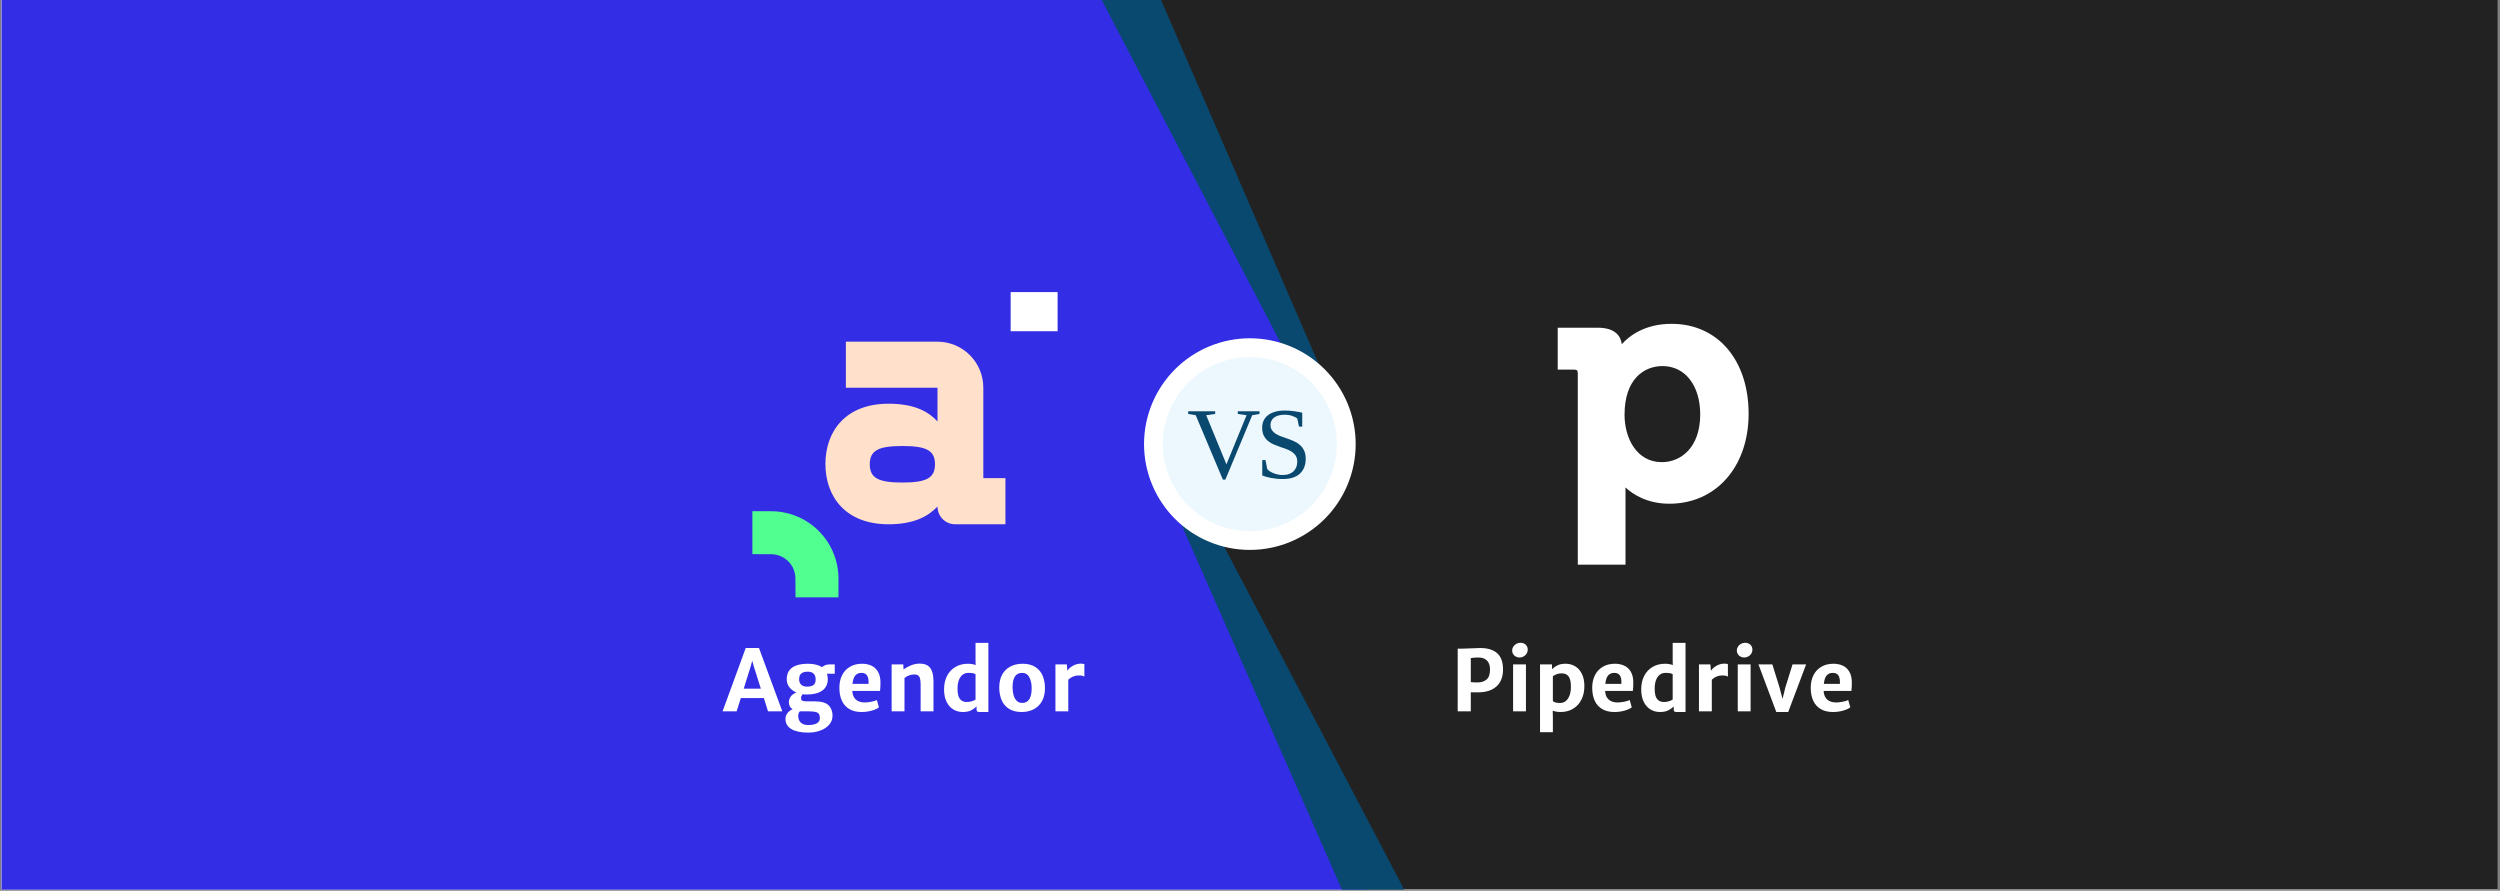 <svg xmlns="http://www.w3.org/2000/svg" xmlns:xlink="http://www.w3.org/1999/xlink" width="2526" zoomAndPan="magnify" viewBox="0 0 1894.5 675" height="900" preserveAspectRatio="xMidYMid meet" version="1.0"><rect x="0" y="0" width="1894.5" height="675" fill="#808080" stroke="none"/><defs><g/><clipPath id="id1"><path d="M 1.152 0 L 1892.848 0 L 1892.848 674 L 1.152 674 Z M 1.152 0 " clip-rule="nonzero"/></clipPath><clipPath id="id2"><path d="M 1.152 0 L 1036 0 L 1036 674 L 1.152 674 Z M 1.152 0 " clip-rule="nonzero"/></clipPath><clipPath id="id3"><path d="M 843 0 L 1892.848 0 L 1892.848 674 L 843 674 Z M 843 0 " clip-rule="nonzero"/></clipPath><clipPath id="id4"><path d="M 883 370 L 1065 370 L 1065 674 L 883 674 Z M 883 370 " clip-rule="nonzero"/></clipPath><clipPath id="id5"><path d="M 805.102 62 L 1081.512 62 L 1081.512 611 L 805.102 611 Z M 805.102 62 " clip-rule="nonzero"/></clipPath></defs><g clip-path="url(#id1)"><path fill="#ffffff" d="M 1.152 0 L 1893.348 0 L 1893.348 674.18 L 1.152 674.18 Z M 1.152 0 " fill-opacity="1" fill-rule="nonzero"/><path fill="#ffffff" d="M 1.152 0 L 1893.348 0 L 1893.348 674.18 L 1.152 674.18 Z M 1.152 0 " fill-opacity="1" fill-rule="nonzero"/></g><g clip-path="url(#id2)"><path fill="#332de6" d="M 842.797 0 L 990.695 284.652 L 907.078 409.652 L 1035.844 674.18 L 1.152 674.18 L 1.152 0 Z M 842.797 0 " fill-opacity="1" fill-rule="nonzero"/></g><g clip-path="url(#id3)"><path fill="#222222" d="M 1035.844 674.18 L 891.652 386.281 L 982.457 268.172 L 843.125 0 L 1893.348 0 L 1893.348 674.18 Z M 1035.844 674.18 " fill-opacity="1" fill-rule="nonzero"/></g><g clip-path="url(#id4)"><path fill="#094970" d="M 883.578 370.797 L 1016.914 674.18 L 1064.109 674.18 L 907.34 375.504 Z M 883.578 370.797 " fill-opacity="1" fill-rule="nonzero"/></g><path fill="#094970" d="M 1007.934 295.891 L 879.832 0 L 834.887 0 L 987.16 291.934 Z M 1007.934 295.891 " fill-opacity="1" fill-rule="nonzero"/><path fill="#ecf8fe" d="M 1020.332 336.574 C 1020.332 337.77 1020.301 338.965 1020.242 340.16 C 1020.184 341.352 1020.098 342.547 1019.98 343.734 C 1019.863 344.926 1019.715 346.113 1019.539 347.297 C 1019.363 348.48 1019.16 349.656 1018.926 350.832 C 1018.691 352.004 1018.43 353.168 1018.141 354.328 C 1017.852 355.488 1017.531 356.641 1017.184 357.785 C 1016.836 358.93 1016.461 360.066 1016.059 361.191 C 1015.656 362.32 1015.227 363.434 1014.77 364.539 C 1014.309 365.645 1013.824 366.738 1013.312 367.82 C 1012.805 368.898 1012.266 369.969 1011.703 371.023 C 1011.137 372.078 1010.547 373.117 1009.934 374.145 C 1009.32 375.168 1008.68 376.18 1008.016 377.176 C 1007.352 378.168 1006.66 379.145 1005.949 380.105 C 1005.238 381.066 1004.5 382.012 1003.742 382.934 C 1002.984 383.859 1002.203 384.766 1001.398 385.652 C 1000.598 386.539 999.773 387.402 998.926 388.25 C 998.082 389.094 997.215 389.918 996.328 390.723 C 995.441 391.527 994.535 392.305 993.613 393.066 C 992.688 393.824 991.746 394.559 990.785 395.273 C 989.824 395.984 988.848 396.672 987.852 397.336 C 986.855 398 985.848 398.641 984.82 399.258 C 983.797 399.871 982.754 400.461 981.699 401.023 C 980.645 401.59 979.578 402.125 978.496 402.637 C 977.414 403.148 976.32 403.633 975.215 404.09 C 974.113 404.547 972.996 404.98 971.871 405.383 C 970.742 405.785 969.609 406.16 968.465 406.508 C 967.32 406.855 966.168 407.172 965.008 407.465 C 963.848 407.754 962.68 408.016 961.508 408.25 C 960.336 408.484 959.156 408.688 957.973 408.863 C 956.789 409.039 955.602 409.184 954.414 409.301 C 953.223 409.418 952.031 409.508 950.836 409.566 C 949.641 409.625 948.445 409.652 947.25 409.652 C 946.055 409.652 944.859 409.625 943.664 409.566 C 942.469 409.508 941.277 409.418 940.086 409.301 C 938.898 409.184 937.711 409.039 936.527 408.863 C 935.344 408.688 934.164 408.484 932.992 408.25 C 931.82 408.016 930.652 407.754 929.492 407.465 C 928.332 407.172 927.18 406.855 926.035 406.508 C 924.891 406.16 923.754 405.785 922.629 405.383 C 921.504 404.98 920.387 404.547 919.281 404.09 C 918.18 403.633 917.086 403.148 916.004 402.637 C 914.922 402.125 913.855 401.59 912.801 401.023 C 911.746 400.461 910.703 399.871 909.68 399.258 C 908.652 398.641 907.641 398 906.648 397.336 C 905.652 396.672 904.676 395.984 903.715 395.273 C 902.754 394.559 901.812 393.824 900.887 393.066 C 899.965 392.305 899.059 391.527 898.172 390.723 C 897.285 389.918 896.418 389.094 895.574 388.25 C 894.727 387.402 893.902 386.539 893.102 385.652 C 892.297 384.766 891.516 383.859 890.758 382.934 C 890 382.012 889.262 381.066 888.551 380.105 C 887.84 379.145 887.148 378.168 886.484 377.176 C 885.82 376.18 885.18 375.168 884.566 374.145 C 883.953 373.117 883.363 372.078 882.797 371.023 C 882.234 369.969 881.695 368.898 881.184 367.82 C 880.676 366.738 880.188 365.645 879.73 364.539 C 879.273 363.434 878.844 362.32 878.441 361.191 C 878.039 360.066 877.664 358.934 877.316 357.789 C 876.969 356.641 876.648 355.488 876.359 354.328 C 876.066 353.168 875.805 352.004 875.574 350.832 C 875.34 349.656 875.137 348.48 874.961 347.297 C 874.785 346.113 874.637 344.926 874.52 343.734 C 874.402 342.547 874.316 341.352 874.258 340.16 C 874.199 338.965 874.168 337.77 874.168 336.574 C 874.168 335.375 874.199 334.18 874.258 332.988 C 874.316 331.793 874.402 330.602 874.52 329.41 C 874.637 328.219 874.785 327.031 874.961 325.848 C 875.137 324.668 875.34 323.488 875.574 322.316 C 875.805 321.141 876.066 319.977 876.359 318.816 C 876.648 317.656 876.969 316.504 877.316 315.359 C 877.664 314.215 878.039 313.078 878.441 311.953 C 878.844 310.828 879.273 309.711 879.73 308.605 C 880.188 307.5 880.676 306.406 881.184 305.328 C 881.695 304.246 882.234 303.176 882.797 302.121 C 883.363 301.066 883.953 300.027 884.566 299 C 885.18 297.977 885.82 296.965 886.484 295.973 C 887.148 294.977 887.84 294 888.551 293.039 C 889.262 292.078 890 291.137 890.758 290.211 C 891.516 289.285 892.297 288.379 893.102 287.496 C 893.902 286.609 894.727 285.742 895.574 284.898 C 896.418 284.051 897.285 283.227 898.172 282.422 C 899.059 281.621 899.965 280.84 900.887 280.082 C 901.812 279.32 902.754 278.586 903.715 277.875 C 904.676 277.16 905.652 276.473 906.648 275.809 C 907.641 275.145 908.652 274.504 909.68 273.891 C 910.703 273.273 911.746 272.684 912.801 272.121 C 913.855 271.559 914.922 271.02 916.004 270.508 C 917.086 269.996 918.18 269.512 919.281 269.055 C 920.387 268.598 921.504 268.168 922.629 267.766 C 923.754 267.359 924.891 266.984 926.035 266.637 C 927.18 266.293 928.332 265.973 929.492 265.684 C 930.652 265.391 931.82 265.129 932.992 264.895 C 934.164 264.664 935.344 264.457 936.527 264.281 C 937.711 264.105 938.898 263.961 940.086 263.844 C 941.277 263.727 942.469 263.637 943.664 263.578 C 944.859 263.52 946.055 263.492 947.25 263.492 C 948.445 263.492 949.641 263.52 950.836 263.578 C 952.031 263.637 953.223 263.727 954.414 263.844 C 955.602 263.961 956.789 264.105 957.973 264.281 C 959.156 264.457 960.336 264.664 961.508 264.895 C 962.68 265.129 963.848 265.391 965.008 265.684 C 966.168 265.973 967.32 266.293 968.465 266.637 C 969.609 266.984 970.742 267.359 971.871 267.766 C 972.996 268.168 974.113 268.598 975.215 269.055 C 976.32 269.512 977.414 269.996 978.496 270.508 C 979.578 271.02 980.645 271.559 981.699 272.121 C 982.754 272.684 983.797 273.273 984.82 273.891 C 985.848 274.504 986.855 275.145 987.852 275.809 C 988.848 276.473 989.824 277.16 990.785 277.875 C 991.746 278.586 992.688 279.32 993.613 280.082 C 994.535 280.84 995.441 281.621 996.328 282.422 C 997.215 283.227 998.082 284.051 998.926 284.898 C 999.773 285.742 1000.598 286.609 1001.398 287.496 C 1002.203 288.379 1002.984 289.285 1003.742 290.211 C 1004.5 291.137 1005.238 292.078 1005.949 293.039 C 1006.66 294 1007.352 294.977 1008.016 295.973 C 1008.68 296.965 1009.32 297.977 1009.934 299 C 1010.547 300.027 1011.137 301.066 1011.703 302.121 C 1012.266 303.176 1012.805 304.246 1013.312 305.328 C 1013.824 306.406 1014.309 307.5 1014.77 308.605 C 1015.227 309.711 1015.656 310.828 1016.059 311.953 C 1016.461 313.078 1016.836 314.215 1017.184 315.359 C 1017.531 316.504 1017.852 317.656 1018.141 318.816 C 1018.43 319.977 1018.691 321.141 1018.926 322.316 C 1019.16 323.488 1019.363 324.668 1019.539 325.848 C 1019.715 327.031 1019.863 328.219 1019.98 329.41 C 1020.098 330.602 1020.184 331.793 1020.242 332.988 C 1020.301 334.18 1020.332 335.375 1020.332 336.574 Z M 1020.332 336.574 " fill-opacity="1" fill-rule="nonzero"/><g clip-path="url(#id5)"><path stroke-linecap="butt" transform="matrix(0.749, 0, 0, 0.749, 1.152, 0)" fill="none" stroke-linejoin="miter" d="M 1360.561 449.312 C 1360.561 450.908 1360.52 452.503 1360.441 454.099 C 1360.363 455.689 1360.249 457.285 1360.092 458.87 C 1359.936 460.461 1359.737 462.046 1359.503 463.626 C 1359.268 465.206 1358.997 466.776 1358.684 468.345 C 1358.371 469.91 1358.022 471.464 1357.636 473.013 C 1357.25 474.561 1356.822 476.1 1356.358 477.628 C 1355.894 479.155 1355.394 480.673 1354.857 482.175 C 1354.319 483.682 1353.746 485.168 1353.136 486.644 C 1352.52 488.119 1351.874 489.58 1351.191 491.024 C 1350.513 492.463 1349.793 493.892 1349.042 495.3 C 1348.286 496.708 1347.499 498.095 1346.68 499.467 C 1345.861 500.833 1345.006 502.183 1344.12 503.513 C 1343.233 504.838 1342.31 506.141 1341.361 507.424 C 1340.412 508.707 1339.426 509.969 1338.415 511.2 C 1337.403 512.436 1336.36 513.645 1335.286 514.829 C 1334.217 516.013 1333.117 517.165 1331.985 518.297 C 1330.859 519.423 1329.701 520.523 1328.517 521.598 C 1327.334 522.672 1326.124 523.71 1324.893 524.726 C 1323.657 525.738 1322.4 526.718 1321.118 527.673 C 1319.835 528.622 1318.531 529.54 1317.201 530.426 C 1315.872 531.313 1314.526 532.168 1313.155 532.992 C 1311.789 533.81 1310.396 534.598 1308.988 535.349 C 1307.58 536.105 1306.157 536.819 1304.712 537.502 C 1303.268 538.186 1301.808 538.832 1300.332 539.442 C 1298.861 540.052 1297.37 540.631 1295.868 541.168 C 1294.361 541.705 1292.849 542.206 1291.321 542.67 C 1289.793 543.134 1288.255 543.557 1286.706 543.948 C 1285.157 544.334 1283.598 544.683 1282.034 544.996 C 1280.469 545.309 1278.894 545.58 1277.314 545.815 C 1275.734 546.049 1274.149 546.242 1272.564 546.399 C 1270.973 546.555 1269.383 546.675 1267.787 546.753 C 1266.191 546.831 1264.596 546.868 1263 546.868 C 1261.404 546.868 1259.809 546.831 1258.213 546.753 C 1256.617 546.675 1255.027 546.555 1253.436 546.399 C 1251.851 546.242 1250.266 546.049 1248.686 545.815 C 1247.106 545.58 1245.531 545.309 1243.967 544.996 C 1242.402 544.683 1240.843 544.334 1239.294 543.948 C 1237.745 543.557 1236.207 543.134 1234.679 542.67 C 1233.151 542.206 1231.634 541.705 1230.132 541.168 C 1228.63 540.631 1227.139 540.052 1225.663 539.442 C 1224.192 538.832 1222.732 538.186 1221.288 537.502 C 1219.843 536.819 1218.42 536.105 1217.012 535.349 C 1215.604 534.598 1214.212 533.81 1212.845 532.992 C 1211.474 532.168 1210.123 531.313 1208.799 530.426 C 1207.469 529.54 1206.165 528.622 1204.883 527.673 C 1203.6 526.718 1202.343 525.738 1201.107 524.726 C 1199.876 523.71 1198.667 522.672 1197.483 521.598 C 1196.299 520.523 1195.142 519.423 1194.015 518.297 C 1192.884 517.165 1191.783 516.013 1190.714 514.829 C 1189.64 513.645 1188.597 512.436 1187.585 511.2 C 1186.574 509.969 1185.588 508.707 1184.639 507.424 C 1183.69 506.141 1182.767 504.838 1181.881 503.513 C 1180.994 502.183 1180.139 500.833 1179.32 499.467 C 1178.502 498.095 1177.714 496.708 1176.958 495.3 C 1176.207 493.892 1175.487 492.463 1174.804 491.024 C 1174.126 489.58 1173.475 488.119 1172.864 486.644 C 1172.254 485.168 1171.681 483.682 1171.144 482.175 C 1170.606 480.673 1170.106 479.161 1169.642 477.633 C 1169.178 476.1 1168.75 474.561 1168.364 473.013 C 1167.973 471.464 1167.624 469.91 1167.316 468.345 C 1167.003 466.776 1166.732 465.206 1166.497 463.626 C 1166.263 462.046 1166.065 460.461 1165.908 458.87 C 1165.752 457.285 1165.637 455.689 1165.559 454.099 C 1165.48 452.503 1165.439 450.908 1165.439 449.312 C 1165.439 447.711 1165.48 446.115 1165.559 444.525 C 1165.637 442.929 1165.752 441.339 1165.908 439.748 C 1166.065 438.158 1166.263 436.572 1166.497 434.992 C 1166.732 433.418 1167.003 431.843 1167.316 430.278 C 1167.624 428.709 1167.973 427.155 1168.364 425.606 C 1168.75 424.057 1169.178 422.519 1169.642 420.991 C 1170.106 419.463 1170.606 417.946 1171.144 416.444 C 1171.681 414.942 1172.254 413.451 1172.864 411.975 C 1173.475 410.499 1174.126 409.039 1174.804 407.6 C 1175.487 406.155 1176.207 404.726 1176.958 403.318 C 1177.714 401.91 1178.502 400.523 1179.32 399.152 C 1180.139 397.786 1180.994 396.435 1181.881 395.111 C 1182.767 393.781 1183.69 392.477 1184.639 391.194 C 1185.588 389.912 1186.574 388.655 1187.585 387.419 C 1188.597 386.183 1189.64 384.973 1190.714 383.795 C 1191.783 382.611 1192.884 381.453 1194.015 380.327 C 1195.142 379.195 1196.299 378.095 1197.483 377.021 C 1198.667 375.952 1199.876 374.909 1201.107 373.897 C 1202.343 372.88 1203.6 371.9 1204.883 370.951 C 1206.165 369.997 1207.469 369.079 1208.799 368.192 C 1210.123 367.306 1211.474 366.451 1212.845 365.632 C 1214.212 364.808 1215.604 364.021 1217.012 363.27 C 1218.42 362.519 1219.843 361.799 1221.288 361.116 C 1222.732 360.433 1224.192 359.786 1225.663 359.176 C 1227.139 358.566 1228.63 357.993 1230.132 357.455 C 1231.634 356.913 1233.151 356.412 1234.679 355.948 C 1236.207 355.489 1237.745 355.062 1239.294 354.676 C 1240.843 354.285 1242.402 353.936 1243.967 353.623 C 1245.531 353.315 1247.106 353.039 1248.686 352.804 C 1250.266 352.569 1251.851 352.376 1253.436 352.22 C 1255.027 352.063 1256.617 351.943 1258.213 351.865 C 1259.809 351.787 1261.404 351.751 1263 351.751 C 1264.596 351.751 1266.191 351.787 1267.787 351.865 C 1269.383 351.943 1270.973 352.063 1272.564 352.22 C 1274.149 352.376 1275.734 352.569 1277.314 352.804 C 1278.894 353.039 1280.469 353.315 1282.034 353.623 C 1283.598 353.936 1285.157 354.285 1286.706 354.676 C 1288.255 355.062 1289.793 355.489 1291.321 355.948 C 1292.849 356.412 1294.361 356.913 1295.868 357.455 C 1297.37 357.993 1298.861 358.566 1300.332 359.176 C 1301.808 359.786 1303.268 360.433 1304.712 361.116 C 1306.157 361.799 1307.58 362.519 1308.988 363.27 C 1310.396 364.021 1311.789 364.808 1313.155 365.632 C 1314.526 366.451 1315.872 367.306 1317.201 368.192 C 1318.531 369.079 1319.835 369.997 1321.118 370.951 C 1322.4 371.9 1323.657 372.88 1324.893 373.897 C 1326.124 374.909 1327.334 375.952 1328.517 377.021 C 1329.701 378.095 1330.859 379.195 1331.985 380.327 C 1333.117 381.453 1334.217 382.611 1335.286 383.795 C 1336.36 384.973 1337.403 386.183 1338.415 387.419 C 1339.426 388.655 1340.412 389.912 1341.361 391.194 C 1342.31 392.477 1343.233 393.781 1344.12 395.111 C 1345.006 396.435 1345.861 397.786 1346.68 399.152 C 1347.499 400.523 1348.286 401.91 1349.042 403.318 C 1349.793 404.726 1350.513 406.155 1351.191 407.6 C 1351.874 409.039 1352.52 410.499 1353.136 411.975 C 1353.746 413.451 1354.319 414.942 1354.857 416.444 C 1355.394 417.946 1355.894 419.463 1356.358 420.991 C 1356.822 422.519 1357.25 424.057 1357.636 425.606 C 1358.022 427.155 1358.371 428.709 1358.684 430.278 C 1358.997 431.843 1359.268 433.418 1359.503 434.992 C 1359.737 436.572 1359.936 438.158 1360.092 439.748 C 1360.249 441.339 1360.363 442.929 1360.441 444.525 C 1360.52 446.115 1360.561 447.711 1360.561 449.312 Z M 1360.561 449.312 " stroke="#ffffff" stroke-width="19" stroke-opacity="1" stroke-miterlimit="10"/></g><g fill="#094970" fill-opacity="1"><g transform="translate(899.548, 362.259)"><g><path d="M 54.922 -50.578 L 54.922 -48.578 L 49.375 -47.609 L 29.047 1.172 L 27.125 1.172 L 6.562 -47.609 L 0.875 -48.578 L 0.875 -50.578 L 21.312 -50.578 L 21.312 -48.578 L 14.516 -47.609 L 29.844 -10.375 L 45.109 -47.609 L 38.469 -48.578 L 38.469 -50.578 Z M 54.922 -50.578 "/></g></g></g><g fill="#094970" fill-opacity="1"><g transform="translate(951.294, 362.259)"><g><path d="M 5.25 -13.609 L 7.688 -13.609 L 9.016 -6.797 C 9.492 -6.191 10.16 -5.617 11.016 -5.078 C 11.867 -4.535 12.816 -4.055 13.859 -3.641 C 14.898 -3.223 16 -2.895 17.156 -2.656 C 18.312 -2.414 19.445 -2.297 20.562 -2.297 C 22.469 -2.297 24.125 -2.551 25.531 -3.062 C 26.945 -3.582 28.113 -4.297 29.031 -5.203 C 29.945 -6.109 30.629 -7.176 31.078 -8.406 C 31.535 -9.645 31.766 -10.992 31.766 -12.453 C 31.766 -14.254 31.379 -15.742 30.609 -16.922 C 29.836 -18.109 28.828 -19.109 27.578 -19.922 C 26.336 -20.742 24.926 -21.438 23.344 -22 C 21.758 -22.57 20.129 -23.145 18.453 -23.719 C 16.785 -24.301 15.16 -24.941 13.578 -25.641 C 11.992 -26.348 10.578 -27.242 9.328 -28.328 C 8.086 -29.41 7.082 -30.75 6.312 -32.344 C 5.551 -33.938 5.172 -35.906 5.172 -38.25 C 5.172 -40.207 5.547 -41.984 6.297 -43.578 C 7.055 -45.18 8.164 -46.539 9.625 -47.656 C 11.082 -48.781 12.875 -49.641 15 -50.234 C 17.125 -50.836 19.539 -51.141 22.25 -51.141 C 24.738 -51.141 27.102 -50.977 29.344 -50.656 C 31.582 -50.332 33.645 -49.957 35.531 -49.531 L 35.531 -39 L 33.078 -39 L 31.766 -45.188 C 30.648 -45.988 29.285 -46.656 27.672 -47.188 C 26.066 -47.719 24.258 -47.984 22.25 -47.984 C 20.395 -47.984 18.789 -47.781 17.438 -47.375 C 16.094 -46.969 14.977 -46.422 14.094 -45.734 C 13.219 -45.047 12.566 -44.227 12.141 -43.281 C 11.711 -42.344 11.5 -41.332 11.5 -40.25 C 11.5 -38.613 11.883 -37.254 12.656 -36.172 C 13.426 -35.086 14.43 -34.16 15.672 -33.391 C 16.922 -32.629 18.344 -31.973 19.938 -31.422 C 21.531 -30.867 23.16 -30.297 24.828 -29.703 C 26.504 -29.109 28.141 -28.441 29.734 -27.703 C 31.336 -26.961 32.758 -26.02 34 -24.875 C 35.25 -23.727 36.254 -22.332 37.016 -20.688 C 37.785 -19.039 38.172 -17.008 38.172 -14.594 C 38.172 -12.258 37.812 -10.148 37.094 -8.266 C 36.375 -6.379 35.289 -4.758 33.844 -3.406 C 32.406 -2.062 30.598 -1.031 28.422 -0.312 C 26.242 0.395 23.688 0.75 20.75 0.75 C 19.188 0.75 17.648 0.672 16.141 0.516 C 14.629 0.367 13.207 0.172 11.875 -0.078 C 10.539 -0.328 9.305 -0.613 8.172 -0.938 C 7.047 -1.27 6.07 -1.598 5.25 -1.922 Z M 5.25 -13.609 "/></g></g></g><path fill="#ffe0cb" d="M 683.828 365.656 C 665.945 365.656 659.113 362.465 659.113 351.824 C 659.113 341.18 665.953 337.992 683.828 337.992 C 701.699 337.992 708.539 341.18 708.539 351.824 C 708.539 362.465 701.699 365.656 683.828 365.656 Z M 745.16 293.848 C 745.164 292.707 745.113 291.566 745.004 290.434 C 744.895 289.297 744.73 288.168 744.512 287.051 C 744.293 285.93 744.02 284.824 743.691 283.73 C 743.363 282.641 742.984 281.566 742.551 280.508 C 742.117 279.453 741.633 278.422 741.098 277.414 C 740.562 276.406 739.98 275.43 739.348 274.477 C 738.719 273.527 738.043 272.609 737.32 271.727 C 736.602 270.844 735.836 269.996 735.035 269.188 C 734.23 268.379 733.387 267.609 732.508 266.883 C 731.629 266.156 730.715 265.477 729.77 264.84 C 728.824 264.203 727.848 263.613 726.844 263.074 C 725.84 262.531 724.809 262.043 723.758 261.602 C 722.703 261.16 721.633 260.773 720.543 260.438 C 719.453 260.105 718.348 259.824 717.23 259.598 C 716.113 259.371 714.984 259.199 713.852 259.086 C 712.715 258.969 711.578 258.91 710.438 258.906 L 641.004 258.906 L 641.004 293.84 L 710.438 293.84 L 710.438 319.367 C 703.758 312.113 693.348 305.934 673.316 305.934 C 640.734 305.934 625.504 326.887 625.504 351.609 C 625.504 376.328 640.727 397.293 673.316 397.293 C 693.348 397.293 703.758 390.836 710.438 383.852 C 710.434 384.73 710.516 385.602 710.688 386.465 C 710.855 387.328 711.105 388.168 711.441 388.98 C 711.773 389.797 712.184 390.57 712.672 391.305 C 713.156 392.035 713.711 392.715 714.328 393.34 C 714.949 393.961 715.625 394.52 716.355 395.012 C 717.086 395.504 717.855 395.918 718.668 396.258 C 719.48 396.594 720.316 396.852 721.18 397.027 C 722.043 397.199 722.914 397.289 723.793 397.293 L 761.914 397.293 L 761.914 362.352 L 745.16 362.352 Z M 745.16 293.848 " fill-opacity="1" fill-rule="nonzero"/><path fill="#ffffff" d="M 765.863 221.348 L 801.449 221.348 L 801.449 251 L 765.863 251 Z M 765.863 221.348 " fill-opacity="1" fill-rule="nonzero"/><path fill="#51ff91" d="M 635.395 438.426 L 635.395 452.641 L 602.867 452.641 L 602.766 438.426 C 602.766 437.82 602.738 437.219 602.676 436.617 C 602.617 436.016 602.531 435.418 602.41 434.828 C 602.293 434.234 602.148 433.648 601.973 433.07 C 601.797 432.492 601.594 431.926 601.363 431.367 C 601.133 430.809 600.875 430.266 600.59 429.73 C 600.305 429.199 599.992 428.68 599.656 428.18 C 599.324 427.676 598.965 427.191 598.578 426.727 C 598.195 426.258 597.793 425.812 597.363 425.383 C 596.938 424.957 596.492 424.551 596.023 424.168 C 595.559 423.785 595.07 423.426 594.57 423.09 C 594.066 422.754 593.551 422.445 593.016 422.16 C 592.484 421.875 591.941 421.617 591.383 421.387 C 590.824 421.156 590.254 420.953 589.676 420.777 C 589.098 420.602 588.516 420.453 587.922 420.336 C 587.328 420.219 586.734 420.129 586.133 420.07 C 585.531 420.012 584.93 419.984 584.324 419.984 L 570.156 419.93 L 570.156 387.402 L 584.371 387.402 C 586.039 387.402 587.707 387.484 589.371 387.648 C 591.031 387.816 592.684 388.059 594.32 388.387 C 595.961 388.715 597.578 389.121 599.18 389.605 C 600.777 390.09 602.348 390.652 603.891 391.293 C 605.434 391.934 606.941 392.648 608.418 393.434 C 609.891 394.223 611.32 395.082 612.711 396.012 C 614.098 396.938 615.438 397.934 616.73 398.992 C 618.023 400.055 619.258 401.172 620.441 402.355 C 621.621 403.535 622.742 404.773 623.801 406.062 C 624.863 407.355 625.855 408.695 626.785 410.086 C 627.715 411.473 628.57 412.906 629.359 414.379 C 630.148 415.852 630.859 417.359 631.5 418.902 C 632.141 420.445 632.703 422.02 633.188 423.617 C 633.676 425.215 634.082 426.836 634.406 428.473 C 634.734 430.109 634.98 431.762 635.145 433.426 C 635.309 435.086 635.391 436.754 635.395 438.426 Z M 635.395 438.426 " fill-opacity="1" fill-rule="nonzero"/><path fill="#ffffff" d="M 1266.738 245.398 C 1246.418 245.398 1234.664 254.52 1228.996 260.816 C 1228.32 255.391 1224.742 248.348 1210.77 248.348 L 1180.43 248.348 L 1180.43 280.105 L 1192.863 280.105 C 1194.969 280.105 1195.648 280.777 1195.648 282.879 L 1195.648 427.883 L 1231.812 427.883 L 1231.812 373.457 C 1231.812 371.988 1231.785 370.617 1231.746 369.387 C 1237.395 374.578 1248.184 381.719 1265.039 381.719 C 1300.387 381.719 1325.102 353.699 1325.102 313.566 C 1325.102 272.797 1301.633 245.398 1266.738 245.398 M 1259.391 350.219 C 1239.922 350.219 1231.078 331.578 1231.078 314.305 C 1231.078 287.102 1245.953 277.406 1259.875 277.406 C 1276.949 277.406 1288.43 292.125 1288.43 314.051 C 1288.43 339.055 1273.832 350.219 1259.391 350.219 " fill-opacity="1" fill-rule="nonzero"/><g fill="#ffffff" fill-opacity="1"><g transform="translate(548.03, 539.063)"><g><path d="M 30.812 -10.047 L 13.359 -10.047 L 10.203 0 L -0.469 0 L 17.078 -48 L 27.125 -48 L 44.812 0 L 33.984 0 Z M 28.531 -17.203 L 23.375 -33.484 L 22.031 -38.391 L 20.656 -33.484 L 15.578 -17.203 Z M 28.531 -17.203 "/></g></g></g><g fill="#ffffff" fill-opacity="1"><g transform="translate(592.38, 539.063)"><g><path d="M 40.203 -28.531 L 34.297 -28.531 C 34.711 -27.32 34.922 -25.969 34.922 -24.469 C 34.922 -20.664 33.539 -17.766 30.781 -15.766 C 28.031 -13.766 24.141 -12.766 19.109 -12.766 C 17.941 -12.766 16.91 -12.836 16.016 -12.984 C 15.578 -12.629 15.242 -12.195 15.016 -11.688 C 14.785 -11.176 14.672 -10.641 14.672 -10.078 C 14.672 -9.078 14.984 -8.41 15.609 -8.078 C 16.234 -7.742 17.328 -7.578 18.891 -7.578 L 24.812 -7.578 C 30.051 -7.578 33.645 -6.562 35.594 -4.531 C 37.539 -2.508 38.516 0.062 38.516 3.188 C 38.516 5.844 37.664 8.148 35.969 10.109 C 34.27 12.066 32.016 13.555 29.203 14.578 C 26.398 15.598 23.375 16.109 20.125 16.109 C 14.613 16.109 10.352 15.219 7.344 13.438 C 4.344 11.656 2.844 9.082 2.844 5.719 C 2.844 4.07 3.348 2.609 4.359 1.328 C 5.367 0.047 6.691 -0.957 8.328 -1.688 C 7.328 -2.207 6.594 -2.945 6.125 -3.906 C 5.664 -4.863 5.438 -5.891 5.438 -6.984 C 5.438 -8.398 5.867 -9.766 6.734 -11.078 C 7.609 -12.391 9.066 -13.461 11.109 -14.297 C 8.836 -15.273 7.051 -16.629 5.75 -18.359 C 4.457 -20.098 3.812 -22.039 3.812 -24.188 C 3.812 -28.27 5.203 -31.27 7.984 -33.188 C 10.773 -35.113 14.688 -36.078 19.719 -36.078 C 24.32 -36.078 27.914 -35.211 30.5 -33.484 C 31.188 -34.086 32.004 -34.586 32.953 -34.984 C 33.91 -35.379 35.004 -35.578 36.234 -35.578 L 40.203 -35.578 Z M 19.25 -18.734 C 21.289 -18.734 22.879 -19.125 24.016 -19.906 C 25.148 -20.695 25.719 -22.125 25.719 -24.188 C 25.719 -26.125 25.211 -27.586 24.203 -28.578 C 23.191 -29.566 21.688 -30.062 19.688 -30.062 C 17.676 -30.062 16.094 -29.629 14.938 -28.766 C 13.781 -27.898 13.203 -26.414 13.203 -24.312 C 13.203 -22.562 13.723 -21.191 14.766 -20.203 C 15.805 -19.223 17.301 -18.734 19.25 -18.734 Z M 15.766 0 C 15.305 0 14.66 -0.02 13.828 -0.062 C 12.953 0.727 12.516 1.938 12.516 3.562 C 12.516 5.508 13.125 7.129 14.344 8.422 C 15.562 9.711 17.488 10.359 20.125 10.359 C 22.875 10.359 25.023 9.938 26.578 9.094 C 28.129 8.25 28.906 6.926 28.906 5.125 C 28.906 3.895 28.719 2.922 28.344 2.203 C 27.969 1.484 27.195 0.938 26.031 0.562 C 24.863 0.188 23.133 0 20.844 0 Z M 15.766 0 "/></g></g></g><g fill="#ffffff" fill-opacity="1"><g transform="translate(633.109, 539.063)"><g><path d="M 34.109 -22.125 C 34.109 -19.133 33.992 -16.91 33.766 -15.453 L 12.734 -15.453 C 12.922 -12.516 13.844 -10.328 15.5 -8.891 C 17.156 -7.453 19.395 -6.734 22.219 -6.734 C 23.57 -6.734 25.211 -6.914 27.141 -7.281 C 29.066 -7.645 30.477 -8.078 31.375 -8.578 L 32.953 -3.062 C 31.734 -2.062 29.895 -1.219 27.438 -0.531 C 24.977 0.156 22.414 0.5 19.75 0.5 C 16.176 0.5 13.129 -0.227 10.609 -1.688 C 8.086 -3.145 6.18 -5.25 4.891 -8 C 3.609 -10.758 2.969 -14.066 2.969 -17.922 C 2.969 -21.41 3.641 -24.531 4.984 -27.281 C 6.336 -30.031 8.312 -32.18 10.906 -33.734 C 13.5 -35.297 16.582 -36.078 20.156 -36.078 C 22.738 -36.078 25.07 -35.609 27.156 -34.672 C 29.238 -33.734 30.906 -32.223 32.156 -30.141 C 33.414 -28.066 34.066 -25.395 34.109 -22.125 Z M 25.062 -20.844 C 25.082 -21.156 25.094 -21.613 25.094 -22.219 C 25.094 -24.488 24.664 -26.211 23.812 -27.391 C 22.957 -28.566 21.57 -29.156 19.656 -29.156 C 17.75 -29.156 16.227 -28.523 15.094 -27.266 C 13.957 -26.004 13.223 -23.863 12.891 -20.844 Z M 25.062 -20.844 "/></g></g></g><g fill="#ffffff" fill-opacity="1"><g transform="translate(670.249, 539.063)"><g><path d="M 14.266 -35.578 L 14.453 -31.781 C 15.891 -32.852 17.676 -33.836 19.812 -34.734 C 21.957 -35.629 24.031 -36.109 26.031 -36.172 C 28.594 -36.254 30.68 -35.852 32.297 -34.969 C 33.922 -34.082 35.133 -32.613 35.938 -30.562 C 36.738 -28.52 37.141 -25.77 37.141 -22.312 L 37.141 0 L 27.406 0 L 27.406 -20.219 C 27.406 -22.238 27.25 -23.805 26.938 -24.922 C 26.625 -26.035 26.094 -26.832 25.344 -27.312 C 24.594 -27.789 23.531 -28.008 22.156 -27.969 C 21.113 -27.945 19.938 -27.707 18.625 -27.25 C 17.32 -26.789 16.172 -26.125 15.172 -25.25 L 15.172 0 L 5.438 0 L 5.438 -35.578 Z M 14.266 -35.578 "/></g></g></g><g fill="#ffffff" fill-opacity="1"><g transform="translate(712.445, 539.063)"><g><path d="M 36.547 -51.875 L 36.547 0.5 L 29.938 0.5 C 29.145 0.5 28.555 0.379 28.172 0.141 C 27.785 -0.098 27.594 -0.582 27.594 -1.312 L 27.594 -3.719 C 26.445 -2.551 25.055 -1.555 23.422 -0.734 C 21.785 0.086 19.691 0.5 17.141 0.5 C 14.535 0.5 12.16 -0.141 10.016 -1.422 C 7.867 -2.703 6.156 -4.629 4.875 -7.203 C 3.602 -9.785 2.969 -12.93 2.969 -16.641 C 2.969 -20.523 3.719 -23.938 5.219 -26.875 C 6.727 -29.812 8.852 -32.078 11.594 -33.672 C 14.332 -35.273 17.488 -36.078 21.062 -36.078 C 23.188 -36.078 25.133 -35.742 26.906 -35.078 L 26.812 -38.203 L 26.812 -51.875 Z M 13.172 -17.203 C 13.172 -13.535 13.77 -10.93 14.969 -9.391 C 16.164 -7.848 17.883 -7.078 20.125 -7.078 C 21.395 -7.078 22.629 -7.254 23.828 -7.609 C 25.023 -7.961 26.02 -8.41 26.812 -8.953 L 26.812 -28.156 C 26.227 -28.551 25.488 -28.816 24.594 -28.953 C 23.695 -29.086 22.613 -29.156 21.344 -29.156 C 19.75 -29.156 18.336 -28.707 17.109 -27.812 C 15.879 -26.914 14.914 -25.57 14.219 -23.781 C 13.52 -21.988 13.172 -19.797 13.172 -17.203 Z M 13.172 -17.203 "/></g></g></g><g fill="#ffffff" fill-opacity="1"><g transform="translate(754.236, 539.063)"><g><path d="M 3 -18.141 C 3 -21.941 3.742 -25.191 5.234 -27.891 C 6.734 -30.586 8.816 -32.625 11.484 -34 C 14.148 -35.383 17.207 -36.078 20.656 -36.078 C 24.594 -36.078 27.828 -35.25 30.359 -33.594 C 32.898 -31.945 34.75 -29.734 35.906 -26.953 C 37.062 -24.172 37.641 -21.035 37.641 -17.547 C 37.641 -13.711 36.891 -10.441 35.391 -7.734 C 33.891 -5.035 31.805 -2.988 29.141 -1.594 C 26.484 -0.195 23.438 0.5 20 0.5 C 16.051 0.5 12.805 -0.332 10.266 -2 C 7.723 -3.664 5.875 -5.895 4.719 -8.688 C 3.57 -11.488 3 -14.641 3 -18.141 Z M 27.562 -17.516 C 27.562 -20.836 26.969 -23.609 25.781 -25.828 C 24.594 -28.047 22.789 -29.156 20.375 -29.156 C 15.508 -29.156 13.078 -25.535 13.078 -18.297 C 13.078 -16.109 13.332 -14.113 13.844 -12.312 C 14.352 -10.508 15.156 -9.066 16.25 -7.984 C 17.344 -6.91 18.707 -6.375 20.344 -6.375 C 25.156 -6.375 27.562 -10.086 27.562 -17.516 Z M 27.562 -17.516 "/></g></g></g><g fill="#ffffff" fill-opacity="1"><g transform="translate(794.871, 539.063)"><g><path d="M 24.094 -36.172 C 25.445 -36.172 26.375 -36.023 26.875 -35.734 L 26.875 -26.344 C 26.395 -26.613 25.848 -26.828 25.234 -26.984 C 24.617 -27.141 23.738 -27.219 22.594 -27.219 C 19.602 -27.219 16.961 -26.145 14.672 -24 L 14.672 0 L 4.938 0 L 4.938 -35.578 L 13.578 -35.578 L 14.016 -30.719 C 14.535 -31.625 15.312 -32.492 16.344 -33.328 C 17.375 -34.16 18.566 -34.844 19.922 -35.375 C 21.285 -35.906 22.676 -36.172 24.094 -36.172 Z M 24.094 -36.172 "/></g></g></g><g fill="#ffffff" fill-opacity="1"><g transform="translate(1098.77, 539.063)"><g><path d="M 8.859 -47.5 C 10.754 -47.5 13.266 -47.582 16.391 -47.75 C 19.297 -47.914 21.457 -48 22.875 -48 C 28.52 -48 32.82 -46.688 35.781 -44.062 C 38.75 -41.445 40.234 -37.301 40.234 -31.625 C 40.234 -28 39.5 -24.895 38.031 -22.312 C 36.562 -19.738 34.406 -17.773 31.562 -16.422 C 28.727 -15.066 25.281 -14.391 21.219 -14.391 C 19.062 -14.391 17.254 -14.41 15.797 -14.453 L 15.797 0 L 5.875 0 L 5.875 -47.5 Z M 20.969 -21.906 C 23.758 -21.906 26.023 -22.645 27.766 -24.125 C 29.504 -25.602 30.375 -28.145 30.375 -31.75 C 30.375 -34.758 29.562 -37.051 27.938 -38.625 C 26.312 -40.195 23.957 -40.922 20.875 -40.797 C 19.676 -40.754 18.695 -40.707 17.938 -40.656 C 17.176 -40.602 16.461 -40.504 15.797 -40.359 L 15.797 -22.156 C 17.148 -21.988 18.875 -21.906 20.969 -21.906 Z M 20.969 -21.906 "/></g></g></g><g fill="#ffffff" fill-opacity="1"><g transform="translate(1141.185, 539.063)"><g><path d="M 15.172 -35.578 L 15.172 0 L 5.438 0 L 5.438 -35.578 Z M 4.719 -46.125 C 4.719 -47.164 5.008 -48.133 5.594 -49.031 C 6.176 -49.926 6.945 -50.641 7.906 -51.172 C 8.863 -51.703 9.867 -51.969 10.922 -51.969 C 12.629 -51.969 13.992 -51.473 15.016 -50.484 C 16.035 -49.492 16.547 -48.219 16.547 -46.656 C 16.547 -45.613 16.258 -44.641 15.688 -43.734 C 15.113 -42.836 14.352 -42.125 13.406 -41.594 C 12.457 -41.062 11.441 -40.797 10.359 -40.797 C 9.305 -40.797 8.352 -41.023 7.5 -41.484 C 6.645 -41.941 5.969 -42.578 5.469 -43.391 C 4.969 -44.203 4.719 -45.113 4.719 -46.125 Z M 4.719 -46.125 "/></g></g></g><g fill="#ffffff" fill-opacity="1"><g transform="translate(1161.784, 539.063)"><g><path d="M 24.688 -36.078 C 27.289 -36.078 29.66 -35.445 31.797 -34.188 C 33.941 -32.926 35.656 -31.02 36.938 -28.469 C 38.219 -25.926 38.859 -22.805 38.859 -19.109 C 38.859 -15.211 38.102 -11.781 36.594 -8.812 C 35.082 -5.852 32.957 -3.562 30.219 -1.938 C 27.488 -0.312 24.332 0.5 20.75 0.5 C 18.633 0.5 16.672 0.164 14.859 -0.5 L 14.984 4.344 L 14.984 15.797 L 5.25 15.797 L 5.25 -35.578 L 14.328 -35.578 L 14.328 -31.969 C 15.473 -33.102 16.852 -34.07 18.469 -34.875 C 20.094 -35.676 22.164 -36.078 24.688 -36.078 Z M 28.656 -18.578 C 28.656 -22.336 28.062 -24.984 26.875 -26.516 C 25.688 -28.047 23.957 -28.812 21.688 -28.812 C 20.395 -28.812 19.148 -28.602 17.953 -28.188 C 16.766 -27.77 15.773 -27.238 14.984 -26.594 L 14.984 -7.766 C 15.586 -7.223 16.352 -6.848 17.281 -6.641 C 18.207 -6.441 19.27 -6.344 20.469 -6.344 C 22.051 -6.344 23.457 -6.816 24.688 -7.766 C 25.914 -8.723 26.883 -10.129 27.594 -11.984 C 28.301 -13.836 28.656 -16.035 28.656 -18.578 Z M 28.656 -18.578 "/></g></g></g><g fill="#ffffff" fill-opacity="1"><g transform="translate(1203.605, 539.063)"><g><path d="M 34.109 -22.125 C 34.109 -19.133 33.992 -16.91 33.766 -15.453 L 12.734 -15.453 C 12.922 -12.516 13.844 -10.328 15.5 -8.891 C 17.156 -7.453 19.395 -6.734 22.219 -6.734 C 23.57 -6.734 25.211 -6.914 27.141 -7.281 C 29.066 -7.645 30.477 -8.078 31.375 -8.578 L 32.953 -3.062 C 31.734 -2.062 29.895 -1.219 27.438 -0.531 C 24.977 0.156 22.414 0.5 19.75 0.5 C 16.176 0.5 13.129 -0.227 10.609 -1.688 C 8.086 -3.145 6.18 -5.25 4.891 -8 C 3.609 -10.758 2.969 -14.066 2.969 -17.922 C 2.969 -21.41 3.641 -24.531 4.984 -27.281 C 6.336 -30.031 8.312 -32.18 10.906 -33.734 C 13.5 -35.297 16.582 -36.078 20.156 -36.078 C 22.738 -36.078 25.07 -35.609 27.156 -34.672 C 29.238 -33.734 30.906 -32.223 32.156 -30.141 C 33.414 -28.066 34.066 -25.395 34.109 -22.125 Z M 25.062 -20.844 C 25.082 -21.156 25.094 -21.613 25.094 -22.219 C 25.094 -24.488 24.664 -26.211 23.812 -27.391 C 22.957 -28.566 21.57 -29.156 19.656 -29.156 C 17.75 -29.156 16.227 -28.523 15.094 -27.266 C 13.957 -26.004 13.223 -23.863 12.891 -20.844 Z M 25.062 -20.844 "/></g></g></g><g fill="#ffffff" fill-opacity="1"><g transform="translate(1240.745, 539.063)"><g><path d="M 36.547 -51.875 L 36.547 0.5 L 29.938 0.5 C 29.145 0.5 28.555 0.379 28.172 0.141 C 27.785 -0.098 27.594 -0.582 27.594 -1.312 L 27.594 -3.719 C 26.445 -2.551 25.055 -1.555 23.422 -0.734 C 21.785 0.086 19.691 0.5 17.141 0.5 C 14.535 0.5 12.16 -0.141 10.016 -1.422 C 7.867 -2.703 6.156 -4.629 4.875 -7.203 C 3.602 -9.785 2.969 -12.93 2.969 -16.641 C 2.969 -20.523 3.719 -23.938 5.219 -26.875 C 6.727 -29.812 8.852 -32.078 11.594 -33.672 C 14.332 -35.273 17.488 -36.078 21.062 -36.078 C 23.188 -36.078 25.133 -35.742 26.906 -35.078 L 26.812 -38.203 L 26.812 -51.875 Z M 13.172 -17.203 C 13.172 -13.535 13.77 -10.93 14.969 -9.391 C 16.164 -7.848 17.883 -7.078 20.125 -7.078 C 21.395 -7.078 22.629 -7.254 23.828 -7.609 C 25.023 -7.961 26.02 -8.41 26.812 -8.953 L 26.812 -28.156 C 26.227 -28.551 25.488 -28.816 24.594 -28.953 C 23.695 -29.086 22.613 -29.156 21.344 -29.156 C 19.75 -29.156 18.336 -28.707 17.109 -27.812 C 15.879 -26.914 14.914 -25.57 14.219 -23.781 C 13.52 -21.988 13.172 -19.797 13.172 -17.203 Z M 13.172 -17.203 "/></g></g></g><g fill="#ffffff" fill-opacity="1"><g transform="translate(1282.536, 539.063)"><g><path d="M 24.094 -36.172 C 25.445 -36.172 26.375 -36.023 26.875 -35.734 L 26.875 -26.344 C 26.395 -26.613 25.848 -26.828 25.234 -26.984 C 24.617 -27.141 23.738 -27.219 22.594 -27.219 C 19.602 -27.219 16.961 -26.145 14.672 -24 L 14.672 0 L 4.938 0 L 4.938 -35.578 L 13.578 -35.578 L 14.016 -30.719 C 14.535 -31.625 15.312 -32.492 16.344 -33.328 C 17.375 -34.16 18.566 -34.844 19.922 -35.375 C 21.285 -35.906 22.676 -36.172 24.094 -36.172 Z M 24.094 -36.172 "/></g></g></g><g fill="#ffffff" fill-opacity="1"><g transform="translate(1311.436, 539.063)"><g><path d="M 15.172 -35.578 L 15.172 0 L 5.438 0 L 5.438 -35.578 Z M 4.719 -46.125 C 4.719 -47.164 5.008 -48.133 5.594 -49.031 C 6.176 -49.926 6.945 -50.641 7.906 -51.172 C 8.863 -51.703 9.867 -51.969 10.922 -51.969 C 12.629 -51.969 13.992 -51.473 15.016 -50.484 C 16.035 -49.492 16.547 -48.219 16.547 -46.656 C 16.547 -45.613 16.258 -44.641 15.688 -43.734 C 15.113 -42.836 14.352 -42.125 13.406 -41.594 C 12.457 -41.062 11.441 -40.797 10.359 -40.797 C 9.305 -40.797 8.352 -41.023 7.5 -41.484 C 6.645 -41.941 5.969 -42.578 5.469 -43.391 C 4.969 -44.203 4.719 -45.113 4.719 -46.125 Z M 4.719 -46.125 "/></g></g></g><g fill="#ffffff" fill-opacity="1"><g transform="translate(1332.035, 539.063)"><g><path d="M 36.641 -35.578 L 23.062 0.5 L 14.047 0.5 L 0.531 -35.578 L 11.047 -35.578 L 16.484 -18.109 L 18.766 -9.422 L 20.906 -18.109 L 26.344 -35.578 Z M 36.641 -35.578 "/></g></g></g><g fill="#ffffff" fill-opacity="1"><g transform="translate(1369.206, 539.063)"><g><path d="M 34.109 -22.125 C 34.109 -19.133 33.992 -16.91 33.766 -15.453 L 12.734 -15.453 C 12.922 -12.516 13.844 -10.328 15.5 -8.891 C 17.156 -7.453 19.395 -6.734 22.219 -6.734 C 23.57 -6.734 25.211 -6.914 27.141 -7.281 C 29.066 -7.645 30.477 -8.078 31.375 -8.578 L 32.953 -3.062 C 31.734 -2.062 29.895 -1.219 27.438 -0.531 C 24.977 0.156 22.414 0.5 19.75 0.5 C 16.176 0.5 13.129 -0.227 10.609 -1.688 C 8.086 -3.145 6.18 -5.25 4.891 -8 C 3.609 -10.758 2.969 -14.066 2.969 -17.922 C 2.969 -21.41 3.641 -24.531 4.984 -27.281 C 6.336 -30.031 8.312 -32.18 10.906 -33.734 C 13.5 -35.297 16.582 -36.078 20.156 -36.078 C 22.738 -36.078 25.07 -35.609 27.156 -34.672 C 29.238 -33.734 30.906 -32.223 32.156 -30.141 C 33.414 -28.066 34.066 -25.395 34.109 -22.125 Z M 25.062 -20.844 C 25.082 -21.156 25.094 -21.613 25.094 -22.219 C 25.094 -24.488 24.664 -26.211 23.812 -27.391 C 22.957 -28.566 21.57 -29.156 19.656 -29.156 C 17.75 -29.156 16.227 -28.523 15.094 -27.266 C 13.957 -26.004 13.223 -23.863 12.891 -20.844 Z M 25.062 -20.844 "/></g></g></g></svg>